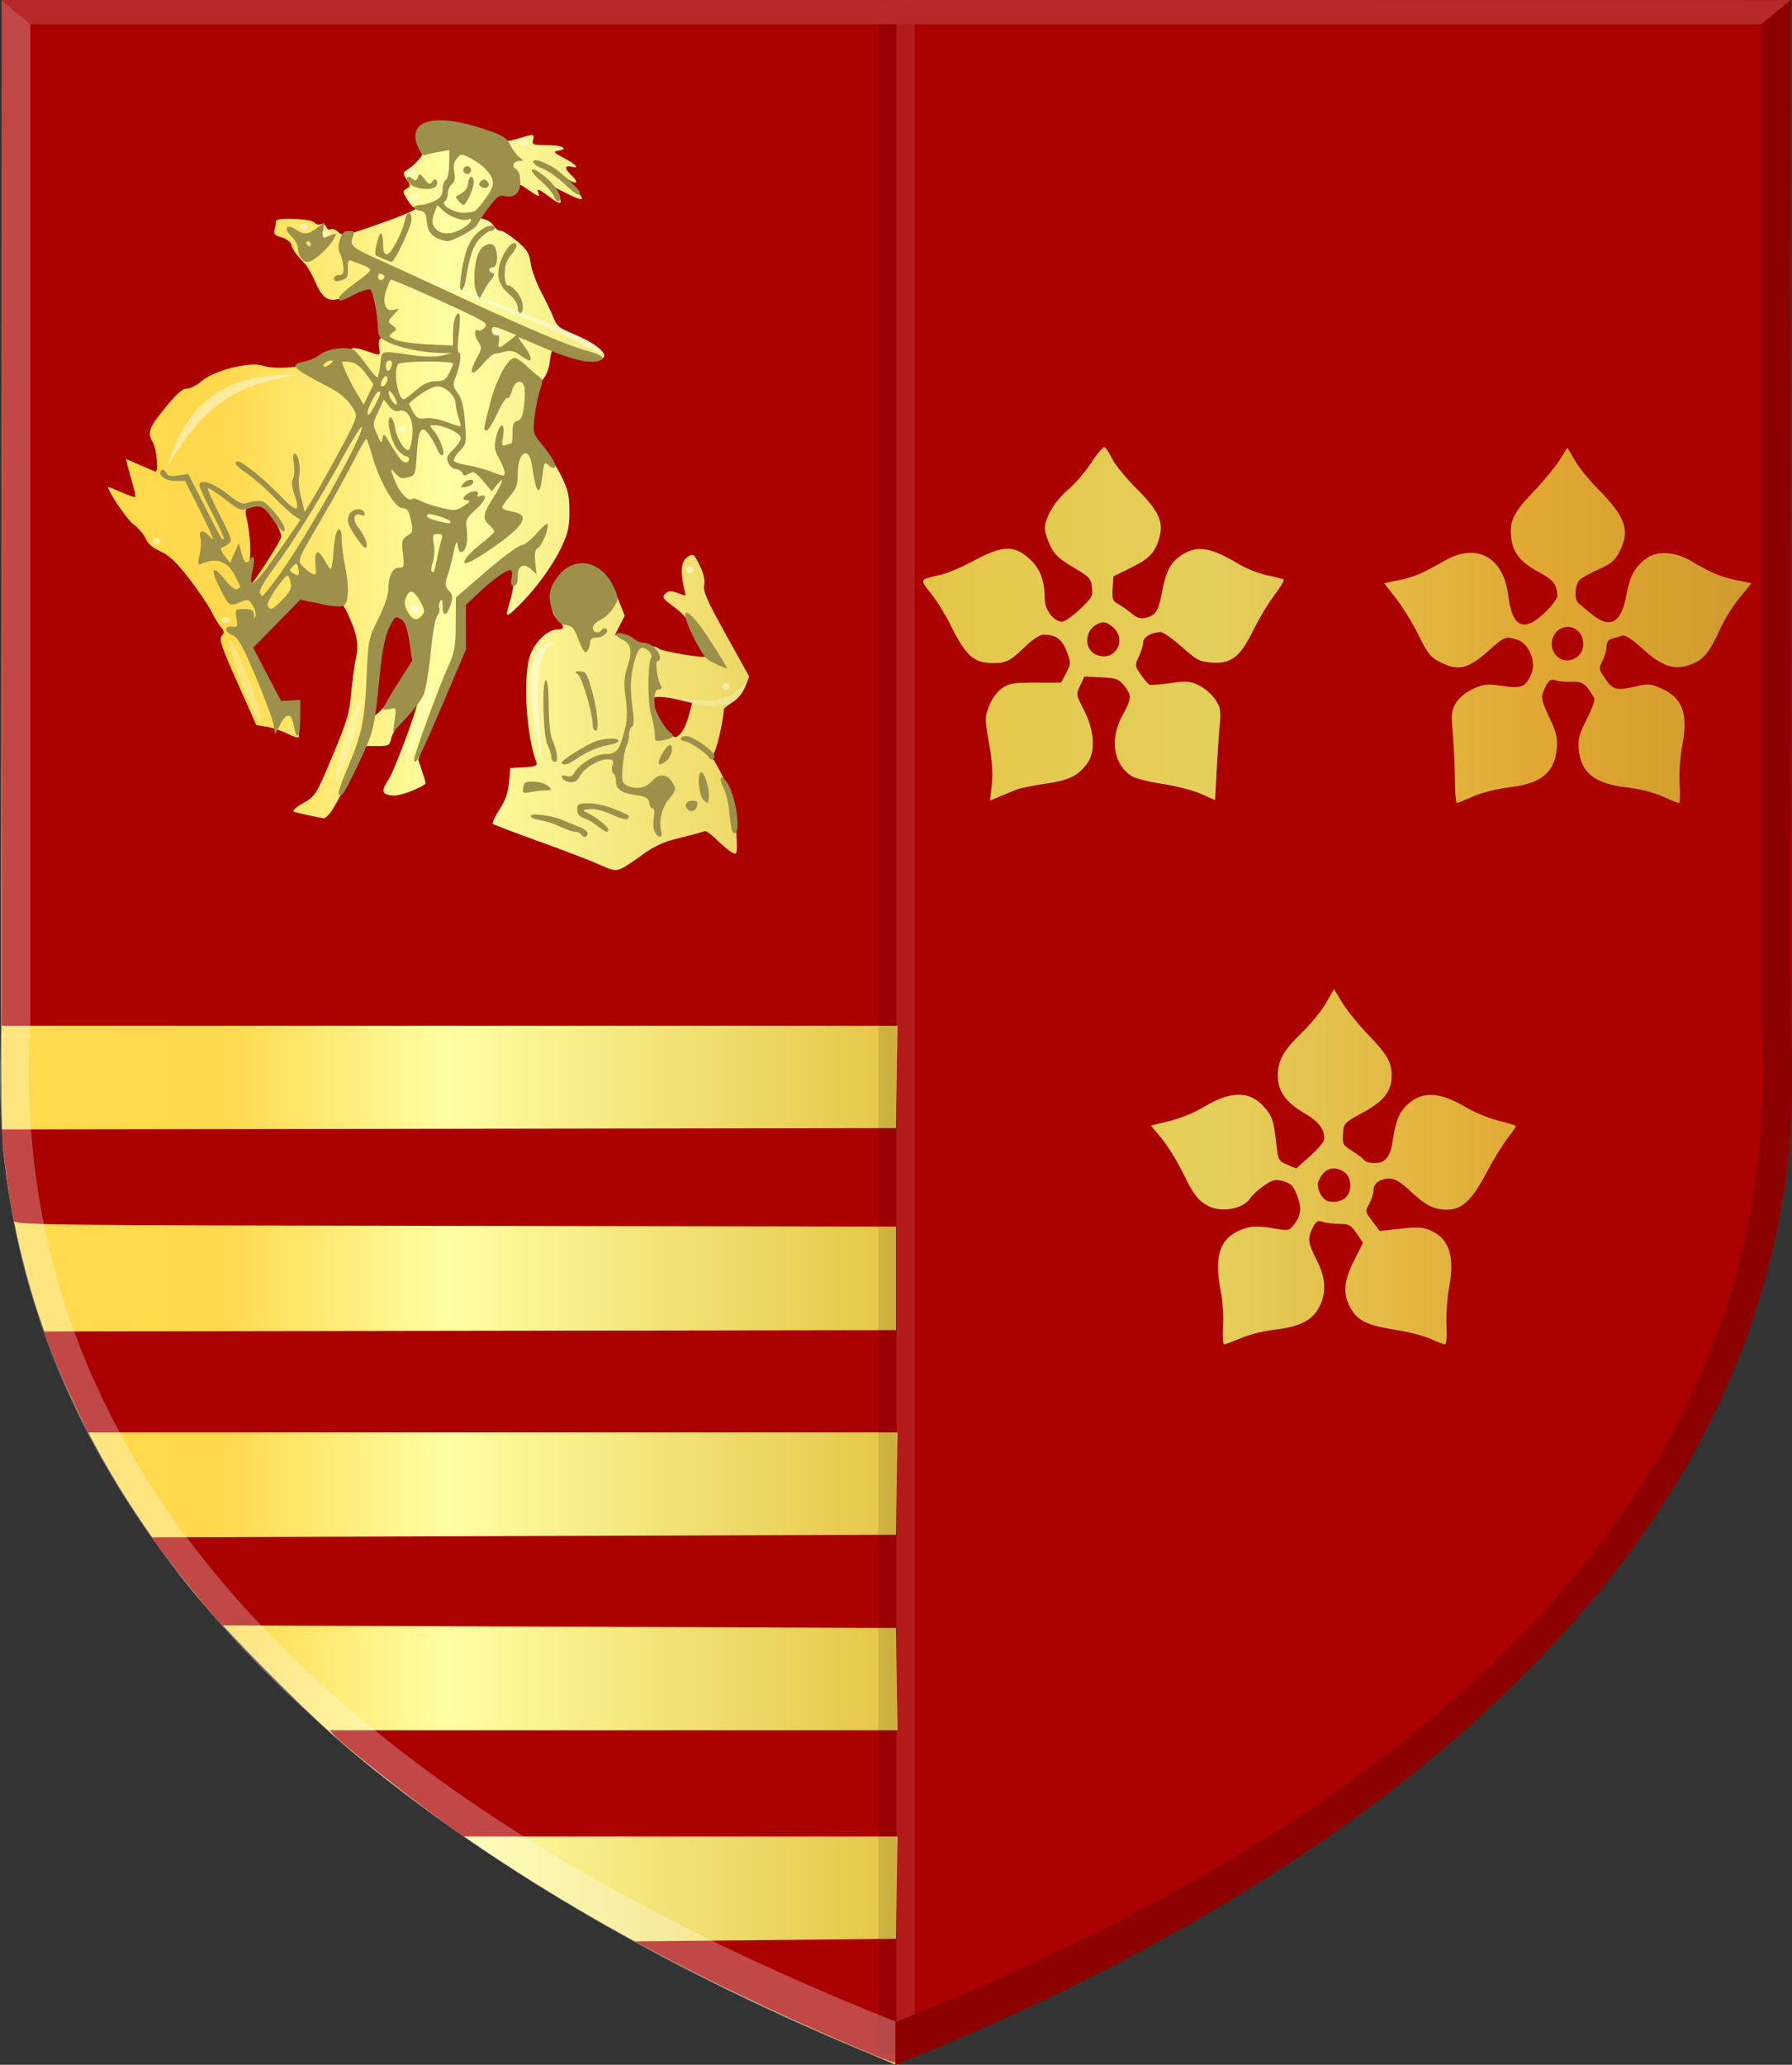 <?xml version="1.0" encoding="UTF-8" standalone="no"?>
<!-- Created with Inkscape (http://www.inkscape.org/) -->

<svg
   xmlns:dc="http://purl.org/dc/elements/1.1/"
   xmlns:cc="http://creativecommons.org/ns#"
   xmlns:rdf="http://www.w3.org/1999/02/22-rdf-syntax-ns#"
   xmlns:svg="http://www.w3.org/2000/svg"
   xmlns="http://www.w3.org/2000/svg"
   xmlns:xlink="http://www.w3.org/1999/xlink"
   xmlns:sodipodi="http://sodipodi.sourceforge.net/DTD/sodipodi-0.dtd"
   xmlns:inkscape="http://www.inkscape.org/namespaces/inkscape"
   width="692.323"
   height="797.191"
   id="svg6077"
   version="1.1"
   inkscape:version="0.48.4 r9939"
   sodipodi:docname="Nieuw document 18">
  <rect width="100%" height="100%" fill="#333333" stroke="none"/>
  <defs
     id="defs6079">
    <linearGradient
       inkscape:collect="always"
       xlink:href="#linearGradient9211"
       id="linearGradient5894"
       x1="8.551"
       y1="472.231"
       x2="699.393"
       y2="472.231"
       gradientUnits="userSpaceOnUse"
       gradientTransform="matrix(-1,0,0,1,707.944,0)" />
    <linearGradient
       id="linearGradient9211">
      <stop
         style="stop-color:#cc992d;stop-opacity:1;"
         offset="0"
         id="stop9213" />
      <stop
         style="stop-color:#e1a832;stop-opacity:1;"
         offset="0.143"
         id="stop9215" />
      <stop
         id="stop9217"
         offset="0.321"
         style="stop-color:#e5cf5c;stop-opacity:1;" />
      <stop
         style="stop-color:#e5c547;stop-opacity:1;"
         offset="0.5"
         id="stop9219" />
      <stop
         id="stop9221"
         offset="0.75"
         style="stop-color:#ffffa3;stop-opacity:1;" />
      <stop
         style="stop-color:#ffd94d;stop-opacity:1;"
         offset="0.875"
         id="stop9223" />
      <stop
         id="stop9225"
         offset="1"
         style="stop-color:#ffdb4e;stop-opacity:1;" />
    </linearGradient>
    <linearGradient
       y2="472.231"
       x2="699.393"
       y1="472.231"
       x1="8.551"
       gradientTransform="matrix(-1,0,0,1,690.801,-31.429)"
       gradientUnits="userSpaceOnUse"
       id="linearGradient6075"
       xlink:href="#linearGradient9211"
       inkscape:collect="always" />
  </defs>
  <sodipodi:namedview
     id="base"
     pagecolor="#ffffff"
     bordercolor="#666666"
     borderopacity="1.0"
     inkscape:pageopacity="0.0"
     inkscape:pageshadow="2"
     inkscape:zoom="0.7"
     inkscape:cx="490.8348"
     inkscape:cy="402.11152"
     inkscape:document-units="px"
     inkscape:current-layer="layer1"
     showgrid="false"
     fit-margin-top="0"
     fit-margin-left="0"
     fit-margin-right="0"
     fit-margin-bottom="0"
     inkscape:window-width="1600"
     inkscape:window-height="837"
     inkscape:window-x="-8"
     inkscape:window-y="-8"
     inkscape:window-maximized="1" />
  <g
     inkscape:label="Laag 1"
     inkscape:groupmode="layer"
     id="layer1"
     transform="translate(9.019,-42.338)">
    <path
       style="fill:url(#linearGradient6075);fill-opacity:1"
       d="m 323.829,833.913 c -79.167,-33.422 -144.667,-71.793 -197,-115.407 -16.727,-13.94 -49.947,-47.557 -62.422,-63.167 -41.001,-51.305 -64.397,-104.996 -71.683,-164.5 -1.495,-12.212 -1.45,-2.493 -1.145,-247.75 l 0.25,-200.75 345,0 345,0 0.25,200.75 c 0.305,245.257 0.35,235.538 -1.145,247.75 -7.287,59.512 -30.712,113.263 -71.692,164.5 -12.753,15.945 -44.917,48.493 -62.033,62.772 -46.609,38.886 -103.284,73.527 -169.148,103.389 -13.712,6.217 -41.254,17.976 -41.608,17.764 -0.069,-0.041 -5.75,-2.449 -12.624,-5.351 z"
       id="path4854"
       inkscape:connector-curvature="0" />
    <path
       style="fill:#aa0000"
       d="m 328.639,835.783 c -25.558,-10.638 -55.932,-24.781 -78,-36.318 l -14.5,-7.58 50.5,-0.5 50.5,-0.5 0.271,-19.75 0.271,-19.75 -83.833,0 -83.833,0 -9.938,-7.191 c -11.957,-8.652 -37.184,-28.711 -39.843,-31.681 l -1.905,-2.128 109.676,0 109.676,0 -0.271,-19.75 -0.271,-19.75 -130.185,-0.5 -130.185,-0.5 -6.415,-7.5 c -3.529,-4.125 -9.68,-11.775 -13.669,-17 l -7.254,-9.5 143.855,-0.5 143.854,-0.5 0.271,-19.75 0.271,-19.75 -156.365,0 -156.365,0 -5.227,-11.007 c -2.875,-6.054 -6.727,-14.827 -8.56,-19.497 l -3.333,-8.49 164.653,-0.253 164.653,-0.253 0,-20 0,-20 -170.184,-0.253 c -160.989,-0.239 -170.211,-0.347 -170.688,-2 -0.737,-2.552 -3.359,-20.661 -4.126,-28.494 l -0.661,-6.747 172.829,-0.253 172.829,-0.253 0.271,-19.75 0.271,-19.75 -173.021,0 -173.021,0 0,-198 0,-198 345.5,0 345.5,0 0.25,200.75 c 0.305,245.257 0.35,235.538 -1.145,247.75 -9.176,74.947 -44.047,141.233 -106.308,202.082 -55.213,53.961 -129.337,100.472 -223.297,140.113 -7.15,3.017 -13.45,5.655 -14,5.863 -0.55,0.208 -4.825,-1.214 -9.5,-3.16 z m 141.78,-276.8 c 3.146,-1.321 8.42,-2.707 11.72,-3.079 11.626,-1.312 16.419,-3.877 19.129,-10.237 2.18,-5.115 1.674,-10.404 -1.616,-16.891 -3.424,-6.752 -3.609,-8.336 -1.461,-12.492 1.277,-2.47 1.941,-2.864 3.75,-2.224 1.209,0.427 4.103,0.788 6.431,0.801 3.737,0.021 4.524,0.451 6.71,3.661 l 2.476,3.638 -3.457,6.862 c -4.061,8.062 -4.403,12.917 -1.299,18.44 2.727,4.853 6.562,6.676 17.601,8.371 4.804,0.738 10.761,2.278 13.236,3.424 2.475,1.146 4.959,2.093 5.519,2.105 0.633,0.014 0.883,-2.725 0.66,-7.228 -0.198,-3.987 0.266,-10.625 1.03,-14.75 2.125,-11.468 0.19,-18.191 -6.186,-21.488 -3.563,-1.843 -5.553,-1.987 -14.066,-1.021 l -6.542,0.742 -2.883,-3.779 c -2.813,-3.688 -2.842,-3.85 -1.208,-6.698 0.921,-1.605 1.675,-3.991 1.675,-5.302 0,-2.69 2.572,-4.454 6.494,-4.454 1.775,0 4.319,1.601 7.853,4.944 5.699,5.39 9.021,7.056 14.07,7.056 5.686,0 9.61,-3.649 15.083,-14.027 2.75,-5.215 6.538,-11.392 8.417,-13.727 1.879,-2.335 3.229,-4.422 3,-4.638 -0.229,-0.216 -3.342,-1.133 -6.917,-2.039 -3.575,-0.906 -9.133,-3.213 -12.351,-5.126 -10.225,-6.08 -17.038,-6.319 -22.8,-0.799 -2.989,2.864 -4.306,6.136 -5.375,13.355 -0.976,6.594 -2.83,9 -6.938,9 -1.88,0 -3.707,-0.468 -4.061,-1.04 -0.354,-0.572 -2.43,-2.169 -4.614,-3.547 -3.721,-2.349 -3.952,-2.772 -3.666,-6.71 0.299,-4.113 0.464,-4.288 7.713,-8.203 8.036,-4.339 11.092,-8.243 11.092,-14.169 0,-5.241 -1.69,-8.222 -8.911,-15.714 -3.772,-3.914 -8.325,-9.521 -10.117,-12.459 l -3.258,-5.342 -3.048,5.342 c -1.676,2.938 -5.828,8.042 -9.225,11.342 -7.334,7.123 -9.442,10.875 -9.442,16.802 0,5.925 3.072,10.236 10.304,14.46 5.556,3.245 7.769,6.156 7.641,10.053 -0.03,0.927 -2.478,3.84 -5.44,6.473 l -5.385,4.788 -3.477,-1.453 c -3.27,-1.366 -3.516,-1.801 -4.122,-7.288 -1.073,-9.709 -1.59,-11.346 -4.707,-14.896 -5.705,-6.497 -13.063,-6.451 -23.813,0.15 -3.025,1.857 -8.764,4.178 -12.754,5.157 l -7.254,1.78 4.133,4.987 c 2.273,2.743 5.884,8.561 8.023,12.929 4.313,8.805 6.065,11.099 10.05,13.161 5.114,2.644 13.447,1.115 16.115,-2.957 0.795,-1.213 3.199,-3.421 5.343,-4.906 3.435,-2.38 4.324,-2.583 7.489,-1.709 3.005,0.83 3.874,1.732 5.322,5.522 1.877,4.915 1.561,7.639 -1.315,11.327 -1.793,2.3 -2.066,2.342 -8.288,1.258 -4.273,-0.744 -7.555,-0.799 -9.771,-0.163 -10.191,2.923 -13.031,9.88 -10.086,24.708 0.675,3.4 1.048,9.363 0.828,13.25 -0.22,3.888 -0.034,7.068 0.413,7.068 0.447,0 3.387,-1.081 6.533,-2.402 z m 32.62,-53.364 c -1.93,-1.288 -3.414,-5.028 -2.744,-6.912 1.831,-5.148 5.957,-6.683 10.122,-3.766 2.802,1.962 3.021,7.411 0.394,9.788 -1.896,1.716 -5.856,2.169 -7.772,0.89 z m -271.084,-128.397 c 1.201,-0.639 4.635,-2.969 7.631,-5.177 3.221,-2.374 7.716,-4.582 11,-5.403 6.774,-1.693 11.213,-2.887 12.581,-3.384 0.565,-0.205 2.701,1.297 4.746,3.339 2.045,2.042 4.681,4.228 5.858,4.858 2.136,1.143 2.139,1.128 1.632,-9.213 -0.462,-9.411 -0.859,-11.089 -4.34,-18.358 -2.108,-4.4 -4.184,-8.148 -4.613,-8.328 -0.429,-0.181 -0.132,-1.583 0.661,-3.116 1.147,-2.217 3.484,-12.989 3.521,-16.224 0,-0.368 1.512,-1.598 3.35,-2.734 2.022,-1.25 3.954,-3.622 4.89,-6.006 l 1.548,-3.941 -8.99,-16.199 c -7.329,-13.205 -8.883,-16.734 -8.412,-19.093 0.382,-1.912 -0.16,-4.414 -1.599,-7.376 -2.409,-4.959 -2.595,-5.069 -5.257,-3.122 -1.959,1.432 -2.304,5.354 -1,11.377 l 0.701,3.237 -3.198,-1.115 c -2.583,-0.9 -3.484,-0.829 -4.686,0.373 -1.317,1.317 -0.919,1.906 3.478,5.134 3.952,2.901 5.703,5.197 8.574,11.244 1.985,4.179 3.608,7.687 3.608,7.796 0,0.877 -16.857,-1.93 -18.079,-3.01 -0.871,-0.77 -3.674,-1.396 -6.25,-1.396 -2.569,0 -4.671,-0.406 -4.671,-0.902 0,-0.496 -1.369,-1.379 -3.043,-1.963 l -3.043,-1.061 1.893,-3.69 1.893,-3.69 -2.581,-6.505 c -2.032,-5.122 -3.515,-7.183 -6.976,-9.694 -4.021,-2.918 -4.774,-3.119 -8.846,-2.358 -5.034,0.941 -7.546,3.429 -9.275,9.189 -1.378,4.593 -0.61,8.832 2.034,11.226 2.601,2.354 2.449,3.449 -0.48,3.449 -3.393,0 -8.027,4.215 -10.163,9.246 -3.197,7.527 -1.959,31.35 2.191,42.166 0.448,1.168 -0.548,1.541 -4.769,1.782 l -5.336,0.305 -0.5,5.549 c -0.358,3.978 -1.409,6.946 -3.713,10.487 -1.767,2.716 -2.892,5.208 -2.5,5.538 0.392,0.33 8.432,3.38 17.867,6.777 9.435,3.398 19.56,7.27 22.5,8.605 6.2,2.816 7.207,2.953 10.162,1.382 z m 16.752,-52.058 c -3.248,-2.233 -7.649,-11.031 -6.472,-12.936 0.727,-1.176 5.348,-1.053 11.199,0.298 l 4.948,1.142 -1.329,5.037 c -0.731,2.77 -2.162,5.87 -3.18,6.888 -1.801,1.801 -1.94,1.79 -5.168,-0.429 z m -129.402,29.963 c 1.192,-1.784 4.557,-8.081 7.478,-13.993 l 5.311,-10.75 4.692,0 c 4.469,0 4.726,-0.153 5.398,-3.21 0.66,-3.005 10.454,-17.196 10.454,-15.147 0,2.833 -9.165,27.65 -11.533,31.227 -3.073,4.643 -2.648,5.944 2.049,6.27 2.267,0.157 10.059,-2.769 12.231,-4.593 0.136,-0.114 -0.446,-2.242 -1.293,-4.728 l -1.54,-4.52 5.542,-15.267 c 3.048,-8.397 7.123,-17.87 9.056,-21.052 3.479,-5.727 3.508,-5.869 2.877,-14.132 l -0.637,-8.347 4.084,-4.933 c 3.527,-4.261 13.162,-11.476 15.414,-11.544 1.284,-0.039 0.823,8.419 -0.739,13.569 -2.164,7.133 -1.976,7.278 3.066,2.367 6.647,-6.475 13.275,-15.53 16.735,-22.863 2.5,-5.298 3.022,-7.663 3.022,-13.69 0,-6.17 -0.488,-8.277 -3.188,-13.76 -1.753,-3.561 -5.194,-8.707 -7.647,-11.434 l -4.459,-4.96 1.107,-8.875 c 0.891,-7.148 1.591,-9.396 3.594,-11.549 1.617,-1.738 2.668,-4.275 3.004,-7.25 0.284,-2.517 0.822,-4.576 1.196,-4.576 0.374,0 3.503,1.106 6.953,2.458 6.151,2.411 11.366,2.549 12.732,0.339 1.105,-1.788 -3.841,-5.646 -10.856,-8.469 -6.042,-2.431 -7.22,-3.319 -8.398,-6.328 -0.753,-1.925 -2.948,-6.494 -4.877,-10.154 -1.929,-3.659 -3.792,-8.732 -4.14,-11.273 -0.54,-3.943 -1.329,-5.202 -5.383,-8.596 -2.612,-2.187 -5.459,-3.977 -6.326,-3.977 -0.867,0 -2.03,-0.848 -2.585,-1.885 -0.555,-1.037 -2.201,-2.184 -3.658,-2.55 -2.239,-0.562 -2.421,-0.851 -1.18,-1.865 0.808,-0.66 2.483,-2.9 3.721,-4.977 2.09,-3.505 2.501,-3.73 5.715,-3.127 2.974,0.558 3.542,0.35 4.018,-1.473 0.675,-2.582 0.834,-2.593 4.168,-0.287 4.667,3.228 5.185,3.408 4.473,1.552 -0.751,-1.956 0.143,-1.56 5.431,2.41 3.545,2.661 4.218,1.608 1.561,-2.445 l -1.689,-2.577 5.155,2.612 c 7.424,3.762 8.245,3.242 3.18,-2.015 -3.191,-3.312 -3.676,-4.132 -1.708,-2.885 3.184,2.018 3.691,0.674 0.75,-1.988 -1.1,-0.995 -2,-2.243 -2,-2.772 0,-0.529 0.9,-0.726 2,-0.439 3.504,0.916 2.157,-0.71 -2.726,-3.291 -3.931,-2.078 -4.352,-2.552 -2.5,-2.818 4.658,-0.669 1.96,-2.18 -3.891,-2.18 -5.624,0 -6.075,-0.161 -5.594,-2 0.624,-2.387 0.39,-2.41 -5.773,-0.555 -4.556,1.371 -5.036,1.326 -9.409,-0.888 -17.6,-8.912 -35.453,-6.362 -28.607,4.086 1.553,2.37 1.542,2.661 -0.173,4.692 -1.79,2.119 -2.432,2.679 -5.184,4.511 -1.122,0.747 -1.068,1.341 0.31,3.445 1.558,2.377 1.556,2.604 -0.03,3.492 -1.584,0.886 -1.574,1.157 0.155,4.083 1.018,1.724 2.231,3.134 2.695,3.134 3.012,0 -2.078,2.408 -13.78,6.52 -12.933,4.544 -13.618,4.678 -15.45,3.019 -1.055,-0.955 -2.399,-1.438 -2.988,-1.074 -0.589,0.364 -1.35,-0.068 -1.692,-0.96 -0.367,-0.957 -1.253,-1.379 -2.163,-1.03 -0.848,0.325 -1.843,0.102 -2.213,-0.496 -0.995,-1.611 -14.984,-2.27 -15.002,-0.708 -0.01,0.675 -0.266,2.165 -0.573,3.311 -0.455,1.695 0.053,2.26 2.725,3.026 1.961,0.562 3.502,1.759 3.823,2.969 0.523,1.969 1.772,3.703 5.197,7.218 0.912,0.936 2.78,4.244 4.15,7.351 3.326,7.541 6.002,8.238 14.725,3.834 3.417,-1.725 6.556,-2.764 6.974,-2.31 1.267,1.377 4.25,19.741 3.26,20.071 -0.503,0.168 -0.717,1.644 -0.477,3.28 0.512,3.492 0.834,3.408 -5.191,1.355 -3.514,-1.197 -5.05,-1.328 -5.878,-0.5 -0.617,0.617 -2.636,1.121 -4.488,1.121 -2.036,0 -4.641,0.972 -6.591,2.459 -3.938,3.003 -17.093,4.537 -22.789,2.657 -4.985,-1.645 -18.949,1.882 -23.593,5.96 -1.831,1.608 -4.407,2.924 -5.723,2.924 -1.77,0 -3.973,1.949 -8.465,7.49 -6.372,7.859 -6.904,9.432 -4.573,13.51 1.31,2.292 2.125,11 1.028,11 -0.259,0 -2.962,-1.101 -6.006,-2.448 l -5.534,-2.448 0.653,2.698 c 0.359,1.484 1.246,4.702 1.969,7.151 0.724,2.449 1.145,4.625 0.936,4.834 -0.209,0.209 -2.5,-0.557 -5.09,-1.703 -2.591,-1.146 -4.904,-2.084 -5.141,-2.084 -1.407,0 6.932,12.469 9.71,14.518 1.844,1.36 3.905,3.788 4.581,5.394 0.818,1.946 2.707,3.575 5.661,4.882 3.326,1.471 6.061,4.052 10.951,10.334 3.585,4.605 7.53,10.398 8.767,12.873 1.237,2.475 2.933,5.279 3.77,6.231 1.246,1.418 1.29,2.01 0.243,3.271 -1.07,1.289 -0.087,4.212 6.046,17.962 l 7.325,16.422 4.066,0.677 c 2.236,0.372 5.797,1.554 7.912,2.627 2.116,1.073 4.076,1.721 4.355,1.442 0.28,-0.28 0.192,-3.234 -0.195,-6.566 l -0.703,-6.058 -3.652,0.577 -3.652,0.577 -5.25,-10.592 c -2.887,-5.826 -5.25,-11.085 -5.25,-11.687 0,-1.938 6.11,-8.883 13.137,-14.931 l 6.842,-5.889 4.642,1.99 c 3.123,1.339 5.715,1.788 7.922,1.374 3.142,-0.59 3.373,-0.412 5.48,4.229 3.315,7.299 4.005,11.273 2.839,16.338 -0.571,2.478 -1.398,8.571 -1.838,13.54 -0.701,7.905 -1.605,10.944 -7.243,24.337 -6.347,15.077 -6.515,15.347 -11.336,18.162 -3.212,1.876 -4.387,3.031 -3.419,3.361 1.573,0.537 9.806,2.325 11.475,2.493 0.55,0.055 1.975,-1.359 3.167,-3.143 z m 15.666,-38.33 c 0.31,-1.602 0.865,-8.538 1.234,-15.413 0.552,-10.285 1.089,-13.329 3.033,-17.179 1.299,-2.574 2.709,-4.893 3.132,-5.155 0.423,-0.262 2.066,0.558 3.65,1.821 2.375,1.894 3.095,3.548 4.104,9.427 l 1.223,7.13 -5.62,8.9 c -3.091,4.895 -6.902,9.909 -8.47,11.141 l -2.849,2.241 0.563,-2.913 z m -48.775,-50.233 c -0.318,-1.001 0.01,-3.514 0.726,-5.584 1.262,-3.646 0.95,-11.353 -0.775,-19.133 -0.574,-2.59 -0.292,-3.241 1.913,-4.421 2.36,-1.263 2.813,-1.172 5.18,1.037 2.695,2.515 6.399,8.928 6.399,11.077 0,1.484 -11.208,18.806 -12.183,18.829 -0.376,0.01 -0.943,-0.803 -1.26,-1.804 z m 473.99,83.256 c 3.324,-1.47 9.179,-2.949 13.727,-3.468 12.357,-1.409 17.601,-5.617 18.487,-14.836 0.399,-4.15 -0.057,-6.168 -2.64,-11.687 -3.581,-7.652 -3.682,-8.461 -1.57,-12.547 1.263,-2.442 1.961,-2.865 3.75,-2.272 1.209,0.401 4.088,0.66 6.397,0.575 4.17,-0.153 5.36,0.73 8.59,6.377 0.34,0.593 -0.968,4.193 -2.906,8 -2.953,5.801 -3.454,7.702 -3.093,11.745 0.808,9.055 6.142,13.242 18.693,14.674 4.895,0.558 10.415,1.953 13.724,3.468 3.044,1.394 5.863,2.534 6.264,2.534 0.401,0 0.527,-3.263 0.28,-7.25 -0.262,-4.225 0.171,-10.498 1.037,-15.036 2.33,-12.203 0.076,-18.339 -8.057,-21.937 -4.029,-1.782 -5.209,-1.895 -9.492,-0.906 -7.901,1.824 -9.188,1.53 -12.175,-2.78 -2.597,-3.747 -2.644,-4.035 -1.136,-6.95 0.865,-1.673 1.573,-4.159 1.573,-5.524 0,-1.716 0.695,-2.682 2.25,-3.129 1.238,-0.356 3.016,-0.86 3.952,-1.119 1.086,-0.302 3.865,1.516 7.678,5.021 7.542,6.934 12.431,8.527 18.756,6.111 4.914,-1.877 7.127,-4.57 11.217,-13.651 1.573,-3.492 4.948,-8.905 7.501,-12.029 l 4.641,-5.68 -5.748,-1.182 c -6.099,-1.254 -9.745,-2.791 -17.643,-7.439 -6.18,-3.637 -13.112,-4.023 -17.218,-0.959 -4.593,3.427 -6.297,6.584 -7.754,14.363 -2.005,10.705 -6.383,12.988 -13.501,7.04 -1.998,-1.669 -4.194,-3.487 -4.882,-4.039 -1.852,-1.488 -1.532,-7.364 0.5,-9.184 0.963,-0.862 4.309,-2.695 7.438,-4.072 4.542,-2 6.103,-3.319 7.75,-6.548 4.3,-8.429 2.523,-13.572 -8.528,-24.681 -3.25,-3.268 -7.169,-8.133 -8.708,-10.812 l -2.798,-4.87 -3.076,4.87 c -1.692,2.679 -6.369,8.325 -10.393,12.547 -7.75,8.132 -9.236,11.498 -8.118,18.388 0.837,5.16 3.91,8.744 10.515,12.264 5.701,3.038 7.118,4.887 7.154,9.334 0.01,0.915 -2.124,3.722 -4.736,6.238 -8.181,7.879 -12.643,5.866 -14.184,-6.402 -1.887,-15.028 -12.188,-20.686 -24.646,-13.538 -8.604,4.937 -11.78,6.287 -17.622,7.488 l -5.702,1.172 4.654,5.994 c 2.56,3.296 6.476,9.682 8.702,14.189 3.598,7.285 4.564,8.452 8.706,10.508 6.619,3.285 10.478,2.337 18.077,-4.444 6.47,-5.773 6.874,-5.923 11.562,-4.288 4.226,1.473 7.064,8.424 5.239,12.83 -2.199,5.308 -3.736,5.979 -11.179,4.881 -5.829,-0.86 -7.202,-0.732 -11.223,1.047 -2.757,1.22 -5.416,3.348 -6.677,5.345 -1.885,2.985 -2.021,4.171 -1.359,11.818 0.405,4.675 0.773,12.663 0.819,17.751 0.045,5.088 0.363,9.251 0.708,9.25 0.344,-5e-4 3.234,-1.154 6.422,-2.564 z m 31.983,-54.404 c -3.734,-4.126 -0.935,-11.033 4.47,-11.033 3.481,0 6,2.843 6,6.772 0,5.485 -6.842,8.27 -10.47,4.261 z m -208.53,51.8 c 1.375,-0.546 6.506,-1.596 11.403,-2.332 9.235,-1.389 12.312,-2.899 16.018,-7.864 3.251,-4.355 2.754,-12.595 -1.228,-20.356 -3.13,-6.1 -3.16,-6.284 -1.548,-9.664 l 1.643,-3.446 6.466,0.286 c 5.741,0.254 6.729,0.609 8.82,3.164 3.069,3.753 3.009,5.001 -0.556,11.469 -5.033,9.132 -3.619,18.849 3.416,23.458 1.391,0.911 6.758,2.286 11.926,3.055 5.168,0.769 11.879,2.496 14.912,3.838 l 5.516,2.439 0.574,-11.191 c 0.316,-6.155 0.853,-14.116 1.194,-17.691 0.549,-5.754 0.35,-6.902 -1.731,-10 -1.293,-1.925 -4.107,-4.36 -6.254,-5.412 -3.432,-1.681 -4.758,-1.79 -10.987,-0.906 -3.896,0.553 -7.534,0.844 -8.084,0.646 -0.55,-0.198 -2.086,-1.949 -3.412,-3.892 -2.341,-3.429 -2.363,-3.635 -0.75,-7.018 0.914,-1.917 1.662,-4.381 1.662,-5.476 0,-1.991 3.385,-3.946 6.815,-3.937 0.927,0 4.546,2.557 8.044,5.677 5.67,5.058 6.916,5.717 11.5,6.085 7.55,0.606 11.079,-2.105 16.141,-12.401 2.2,-4.474 5.909,-10.637 8.242,-13.696 2.333,-3.059 3.908,-5.761 3.5,-6.004 -0.408,-0.243 -3.279,-0.964 -6.38,-1.601 -3.101,-0.637 -8.051,-2.6 -11,-4.361 -10.689,-6.383 -15.781,-7.269 -21.558,-3.746 -4.547,2.773 -6.452,6.194 -7.997,14.365 -1.458,7.711 -2.395,9.201 -6.399,10.182 -1.905,0.466 -3.362,-0.01 -5.5,-1.786 -1.6,-1.331 -3.944,-2.965 -5.21,-3.632 -1.983,-1.044 -2.26,-1.861 -2,-5.899 l 0.302,-4.687 6.497,-3.196 c 7.332,-3.607 9.47,-5.792 11.15,-11.401 1.897,-6.333 0,-10.587 -8.532,-19.084 -4.04,-4.025 -8.3,-9.201 -9.466,-11.501 -1.166,-2.3 -2.527,-4.433 -3.024,-4.74 -0.497,-0.307 -2.809,2.368 -5.139,5.944 -2.33,3.576 -6.396,8.311 -9.037,10.521 -4.96,4.153 -8.949,10.82 -8.949,14.957 0,1.303 0.943,4.316 2.095,6.695 1.655,3.418 3.521,5.16 8.888,8.294 6.18,3.61 6.833,4.302 7.226,7.671 0.395,3.383 -0.01,4.12 -4.638,8.502 -2.789,2.639 -5.878,4.807 -6.866,4.817 -3.189,0.035 -6.702,-4.5 -6.728,-8.685 -0.046,-7.274 -1.695,-11.63 -5.885,-15.545 -5.803,-5.422 -10.609,-5.265 -21.563,0.706 -4.496,2.451 -10.392,4.938 -13.101,5.526 -7.953,1.727 -7.861,1.527 -3.332,7.25 2.292,2.897 5.623,8.255 7.402,11.906 5.763,11.829 9.075,14.843 16.319,14.854 5.276,0.01 6.904,-0.824 12.771,-6.526 2.789,-2.711 5.518,-4.467 6.94,-4.467 4.72,0 7.093,1.716 8.893,6.428 1.701,4.454 1.695,4.73 -0.181,8.339 l -1.94,3.733 -9.899,0 c -8.681,0 -10.289,0.279 -13.071,2.263 -1.861,1.327 -3.885,4.13 -4.897,6.78 -1.635,4.282 -1.634,5.036 0.023,14.468 1.203,6.848 1.528,11.845 1.043,16.027 l -0.705,6.076 3.855,-1.644 c 2.12,-0.904 4.98,-2.091 6.355,-2.637 z m 31.205,-51.953 c -5.283,-1.954 -5.087,-9.61 0.31,-12.068 2.139,-0.975 2.976,-0.837 5.265,0.864 6.322,4.699 1.74,13.911 -5.574,11.205 z"
       id="path4850"
       inkscape:connector-curvature="0" />
    <path
       style="fill:#9c904a;fill-opacity:1"
       d="m 215.489,364.508 c -0.34,-0.55 -1.33,-1 -2.2,-1 -0.87,0 -3.431,-0.872 -5.691,-1.937 -2.26,-1.065 -5.797,-2.211 -7.859,-2.545 -2.062,-0.334 -3.75,-1.065 -3.75,-1.624 0,-1.307 8.443,-0.221 12.5,1.607 1.65,0.744 4.463,1.89 6.25,2.547 1.788,0.657 3.25,1.815 3.25,2.574 0,1.599 -1.596,1.841 -2.5,0.379 z m 28.492,-1.014 c -0.598,-1.118 -0.787,-3.565 -0.424,-5.5 0.407,-2.169 0.26,-3.486 -0.388,-3.486 -0.573,0 -1.185,-1.008 -1.361,-2.241 -0.264,-1.848 -1.162,-2.361 -5.127,-2.925 -5.67,-0.807 -7.692,-2.226 -7.692,-5.397 0,-1.275 -0.452,-2.598 -1.004,-2.939 -0.552,-0.341 -0.728,-1.718 -0.392,-3.059 0.529,-2.108 0.266,-2.439 -1.939,-2.439 -3.438,0 -9.014,3.415 -10.69,6.546 -0.995,1.858 -2.036,2.468 -3.843,2.251 -1.363,-0.164 -2.679,-0.907 -2.924,-1.653 -0.319,-0.969 0.14,-1.169 1.612,-0.702 1.474,0.468 2.365,0.078 3.143,-1.376 1.65,-3.083 8.127,-7.065 11.518,-7.082 4.422,-0.022 5.578,-1.151 7.292,-7.115 1.669,-5.808 1.787,-8.588 0.699,-16.51 -0.512,-3.726 -0.241,-6.541 0.984,-10.23 1.949,-5.867 1.371,-8.795 -2.044,-10.351 -1.327,-0.605 -2.413,-1.526 -2.413,-2.047 0,-1.273 5.089,0.055 7.079,1.847 0.868,0.782 2.556,1.422 3.75,1.422 1.194,0 3.071,0.9 4.171,2 2.075,2.075 2.697,5 1.063,5 -1.055,0 -0.267,6.559 1.111,9.25 0.663,1.296 0.498,1.75 -0.639,1.75 -1.488,0 -2.007,2.162 -1.559,6.5 0.251,2.425 3.857,8.557 5.981,10.168 1.918,1.455 1.276,2.135 -2.78,2.946 -2.978,0.596 -3.178,0.456 -3.188,-2.24 -0.01,-1.581 -0.648,-4.975 -1.427,-7.542 -1.395,-4.596 -1.413,-19.647 -0.027,-21.89 0.853,-1.38 -1.371,-3.943 -3.421,-3.943 -1.133,0 -2.078,1.624 -3.054,5.25 -1.575,5.853 -1.72,10.551 -0.579,18.863 0.528,3.846 0.416,5.832 -0.355,6.309 -0.619,0.383 -1.126,1.824 -1.126,3.203 0,1.379 -0.453,3.352 -1.006,4.386 -0.553,1.034 -1.206,4.6 -1.45,7.926 -0.38,5.171 -0.171,6.193 1.44,7.055 3.395,1.817 7.516,1.169 9.884,-1.555 2.765,-3.181 6.027,-2.899 8.037,0.695 1.375,2.457 1.296,2.84 -1.177,5.779 -2.913,3.462 -4.294,8.698 -3.319,12.582 0.755,3.007 -0.891,3.343 -2.417,0.493 z m 29.601,-1.195 c -0.256,-1.26 -0.695,-4.629 -0.976,-7.487 -0.281,-2.858 -1.243,-6.612 -2.138,-8.343 -1.983,-3.835 -0.903,-5.416 1.38,-2.019 3.269,4.865 5.424,18.147 3.17,19.54 -0.534,0.33 -1.18,-0.431 -1.436,-1.691 z m -51.593,-0.953 c -1.375,-1.152 -3.737,-2.531 -5.25,-3.064 -1.968,-0.694 -2.75,-1.653 -2.75,-3.372 0,-2.185 0.412,-2.402 4.565,-2.402 2.51,0 6.898,0.979 9.75,2.176 6.274,2.633 6.028,2.46 5.266,3.693 -0.38,0.615 -2.728,0.037 -6.082,-1.498 -3.387,-1.551 -6.703,-2.362 -8.731,-2.137 -2.814,0.313 -2.991,0.482 -1.269,1.213 3.04,1.29 8.5,5.533 8.5,6.604 0,1.464 -1.263,1.081 -4,-1.213 z m 34.667,-6.505 c -1.489,-1.489 -0.526,-3.333 1.74,-3.333 1.914,0 2.299,0.409 1.883,2 -0.515,1.971 -2.321,2.635 -3.623,1.333 z m 6.083,-3.718 c -1.88,-1.889 -2.53,-10.616 -0.79,-10.616 1.294,0 3.319,6.999 2.887,9.981 -0.331,2.283 -0.427,2.312 -2.096,0.635 z m -140.98,-2.179 c -0.31,-0.31 1.206,-4.697 3.367,-9.75 5.593,-13.074 6.691,-18.251 7.463,-35.187 0.675,-14.815 0.731,-15.095 4.541,-22.728 2.244,-4.493 3.858,-9.175 3.858,-11.185 0,-5.243 1.602,-8.587 4.113,-8.587 2.027,0 2.123,-0.337 1.529,-5.388 -0.578,-4.918 -0.426,-5.524 1.737,-6.941 2.214,-1.451 2.302,-1.853 1.327,-6.112 -0.858,-3.749 -1.442,-4.559 -3.289,-4.559 -2.839,0 -8.739,-10.132 -11.479,-19.714 -1.031,-3.605 -2.086,-6.767 -2.344,-7.025 -0.258,-0.258 -2.481,3.535 -4.939,8.43 -2.458,4.895 -8.37,15.556 -13.137,23.692 -8.466,14.447 -8.626,14.839 -6.854,16.797 0.998,1.102 2.655,2.455 3.683,3.005 1.72,0.92 1.84,0.633 1.504,-3.593 -0.442,-5.562 1.064,-6.024 3.698,-1.133 1.025,1.903 2.08,3.244 2.345,2.979 0.265,-0.265 0.734,-3.699 1.044,-7.631 0.346,-4.4 1.043,-7.309 1.813,-7.563 0.87,-0.287 1.255,0.906 1.267,3.921 0.01,2.383 0.649,7.315 1.422,10.958 0.772,3.644 1.155,8.481 0.851,10.75 -0.641,4.783 -1.502,4.982 -12.025,2.777 l -6.235,-1.307 -9.105,9.284 -9.104,9.284 5.389,10.293 5.389,10.293 3.7,-0.22 3.7,-0.22 0,6.97 c 0,7.621 -1.428,9.317 -2.5,2.97 -0.853,-5.048 -2.851,-5.172 -5.334,-0.333 l -1.881,3.667 -0.691,-3.917 c -0.38,-2.154 -3.482,-10.494 -6.892,-18.533 -5.175,-12.199 -6.664,-14.821 -8.999,-15.855 -3.17,-1.403 -3.109,-3.686 0.087,-3.225 1.886,0.272 2.044,-0.062 1.526,-3.25 -0.572,-3.525 -0.547,-3.554 3.054,-3.554 3.064,0 3.649,0.351 3.747,2.25 0.091,1.768 0.216,1.865 0.583,0.451 0.257,-0.99 -0.257,-2.903 -1.141,-4.253 -1.536,-2.345 -1.76,-2.39 -5.023,-1.027 -3.959,1.654 -4.034,1.596 -7.952,-6.209 -3.48,-6.931 -2.324,-8.493 2.091,-2.825 2.225,2.856 4.025,4.282 4.953,3.926 0.802,-0.308 1.315,-0.842 1.14,-1.186 -0.175,-0.345 -1.166,-2.289 -2.201,-4.321 -2.731,-5.359 -6.861,-6.77 -12.725,-4.347 -1.469,0.607 -1.554,0.214 -0.738,-3.416 0.507,-2.256 0.643,-5.214 0.301,-6.572 -0.848,-3.379 1.371,-3.237 4.357,0.28 1.316,1.55 -0.413,-2.705 -3.962,-9.75 l -6.298,-12.5 -3.879,0 c -3.871,0 -6.978,-2.477 -5.261,-4.194 0.434,-0.434 1.229,0 1.766,0.956 0.77,1.376 1.783,1.616 4.791,1.135 l 3.815,-0.61 6.268,12.356 c 6.83,13.465 6.791,13.398 7.458,12.731 0.252,-0.252 -1.758,-4.715 -4.468,-9.917 -2.71,-5.202 -4.942,-10.02 -4.959,-10.708 -0.067,-2.671 5.181,-1.112 10.616,3.153 5.058,3.97 5.894,4.304 8.499,3.396 1.589,-0.554 3.908,-0.751 5.154,-0.439 2.14,0.537 8.7,8.581 8.7,10.669 0,2.051 -1.615,0.795 -4.5,-3.499 -3.602,-5.362 -4.771,-5.926 -9.228,-4.455 -3.263,1.077 -3.702,0.912 -9.442,-3.545 -3.311,-2.571 -6.242,-4.452 -6.515,-4.179 -0.273,0.273 1.79,4.918 4.584,10.322 4.563,8.826 4.913,9.95 3.448,11.041 -0.897,0.668 -2.114,1.375 -2.703,1.571 -0.622,0.207 -0.162,1.514 1.096,3.113 l 2.168,2.756 1.683,-3.827 1.683,-3.827 0.962,3.75 c 0.955,3.723 2.078,4.669 3.264,2.75 1.512,-2.446 2.135,-0.618 1.193,3.498 -2.076,9.073 0.426,7.067 11.847,-9.498 l 6.55,-9.5 -2.295,-1.459 c -1.262,-0.803 -4.995,-4.218 -8.295,-7.589 -3.3,-3.372 -7.912,-7.387 -10.25,-8.924 -3.952,-2.598 -5.401,-4.528 -3.4,-4.528 1.78,0 9.904,6.515 16.055,12.876 6.827,7.059 8.264,7.003 5.801,-0.226 -1.001,-2.937 -1.164,-4.868 -0.51,-6.037 0.529,-0.945 0.662,-3.495 0.295,-5.666 -0.41,-2.428 -0.279,-3.947 0.342,-3.947 1.398,0 2.454,5.418 1.714,8.79 -0.337,1.534 0.012,5.229 0.775,8.211 l 1.387,5.421 2.55,-4.04 c 1.403,-2.222 6.03,-10.442 10.284,-18.268 6.83,-12.565 7.595,-14.485 6.537,-16.422 -2.443,-4.476 -5.171,-6.913 -11.206,-10.013 -12.953,-6.652 -14.292,-8.136 -8.351,-9.251 1.922,-0.361 4.664,-1.575 6.093,-2.7 3.131,-2.463 11.188,-3.369 13.424,-1.51 0.847,0.704 3.06,3.417 4.918,6.029 1.858,2.612 3.622,4.505 3.919,4.208 0.297,-0.297 0.784,-2.659 1.082,-5.248 0.61,-5.303 -0.384,-5.037 12.16,-3.262 4.832,0.684 9.038,0.745 11.5,0.167 l 3.881,-0.911 -4.566,-0.101 c -6.85,-0.151 -15.898,-2.042 -20.152,-4.212 -3.237,-1.651 -3.782,-2.411 -3.782,-5.272 0,-4.474 -1.816,-13.832 -2.893,-14.909 -0.485,-0.485 -3.096,0.267 -5.952,1.715 -5.832,2.955 -6.164,3.027 -6.128,1.329 0.015,-0.688 2.715,-3.161 6,-5.498 3.285,-2.336 5.973,-4.655 5.973,-5.152 0,-0.498 -1.238,-1.353 -2.75,-1.9 -1.512,-0.548 -3.479,-1.292 -4.369,-1.655 -1.33,-0.542 -1.598,0.003 -1.5,3.056 0.104,3.247 -0.227,3.81 -2.631,4.47 -2.059,0.566 -2.75,0.4 -2.75,-0.658 0,-0.777 0.878,-1.414 1.952,-1.414 1.603,0 1.899,-0.592 1.655,-3.312 -0.163,-1.821 -0.756,-4.132 -1.317,-5.135 -0.695,-1.241 -0.691,-2.896 0.013,-5.188 0.804,-2.618 1.574,-3.365 3.472,-3.365 1.93,0 2.289,0.365 1.721,1.75 -1.553,3.786 -0.825,4.509 9.004,8.936 5.5,2.477 19.45,8.897 31,14.265 27.421,12.745 43.714,19.644 50.45,21.361 5.879,1.499 7.444,3.089 3.94,4.005 -3.547,0.927 -10.857,-0.913 -20.868,-5.255 -5.152,-2.235 -9.538,-4.063 -9.746,-4.063 -0.208,0 0.769,1.505 2.172,3.344 2.412,3.162 3.274,5.656 1.955,5.656 -0.328,0 -1.921,-0.944 -3.542,-2.098 -2.191,-1.56 -3.64,-1.904 -5.654,-1.341 -1.49,0.416 -3.314,0.798 -4.056,0.848 -0.741,0.05 -2.852,1.881 -4.69,4.068 -4.193,4.988 -5.652,3.862 -2.492,-1.922 2.295,-4.201 2.32,-4.463 0.665,-6.988 -1.624,-2.479 -1.427,-5.174 0.3,-4.107 0.439,0.271 1.5,-0.284 2.359,-1.234 1.456,-1.611 0.309,-2.297 -17.087,-10.226 -10.256,-4.675 -18.886,-8.369 -19.178,-8.209 -0.291,0.16 -1.11,1.96 -1.82,4 -1.723,4.953 -0.245,8.662 3.048,7.65 2.235,-0.687 2.234,-0.681 -0.189,1.942 -2.378,2.574 -2.389,2.663 -0.5,4.062 1.868,1.384 1.871,1.476 0.094,2.793 -1.733,1.285 -1.676,1.439 1,2.727 1.56,0.751 7.224,1.568 12.587,1.816 l 9.75,0.452 0.015,-4.866 c 0.015,-4.727 1.272,-8.412 2.463,-7.221 0.323,0.323 0.204,3.797 -0.265,7.721 -0.518,4.335 -0.488,7.134 0.077,7.134 1.149,0 0.399,5.445 -1.32,9.581 -1.14,2.742 -1.046,3.402 0.849,6 1.572,2.155 2.306,5.091 2.803,11.211 0.657,8.101 0.609,8.358 -2.084,11.169 -1.516,1.582 -2.488,3.312 -2.16,3.843 0.328,0.531 2.713,1.283 5.3,1.671 2.587,0.388 6.867,1.558 9.512,2.601 4.284,1.688 4.809,1.721 4.809,0.296 0,-0.88 -0.969,-3.324 -2.154,-5.431 -1.808,-3.216 -2.008,-4.51 -1.25,-8.056 1.256,-5.871 3.699,-6.584 2.776,-0.811 -0.604,3.777 -0.484,4.183 1.055,3.592 0.955,-0.366 1.924,-0.666 2.154,-0.666 0.23,0 0.418,-1.842 0.418,-4.094 0,-3.178 0.424,-4.205 1.896,-4.59 1.447,-0.379 2.056,-1.773 2.571,-5.896 0.371,-2.97 0.379,-6.33 0.019,-7.468 -0.966,-3.045 -3.724,-1.971 -4.71,1.834 -0.468,1.806 -1.271,3.025 -1.784,2.707 -0.513,-0.317 -2.268,2.367 -3.9,5.964 -1.631,3.598 -3.444,6.541 -4.029,6.541 -1.401,0 -1.395,-0.048 1.33,-10.664 2.336,-9.097 6.766,-17.271 9.384,-17.315 0.702,-0.012 2.727,1.331 4.5,2.985 1.773,1.653 4.003,3.566 4.956,4.25 1.561,1.121 1.597,1.64 0.36,5.244 -0.755,2.2 -1.693,6.823 -2.084,10.274 -0.693,6.117 -0.625,6.38 2.735,10.5 4.16,5.103 5.905,8.244 5.052,9.097 -0.348,0.348 -1.403,-0.063 -2.344,-0.914 -1.589,-1.438 -1.759,-1.155 -2.403,3.998 -1.089,8.719 -2.325,7.447 -4.083,-4.204 -1.133,-7.504 -5.466,-4.797 -5.466,3.415 0,4.424 -0.479,5.811 -3,8.682 -1.65,1.879 -3,3.862 -3,4.407 0,0.545 1.8,1.278 4,1.63 7.082,1.132 4.664,5.434 -7.942,14.129 -9.015,6.218 -12.552,7.459 -9.714,3.407 0.751,-1.072 3.455,-3.577 6.011,-5.568 2.555,-1.991 4.646,-3.94 4.646,-4.331 0,-0.391 -0.9,-1.526 -2,-2.521 -2.743,-2.482 -2.502,-4.131 1.526,-10.454 3.738,-5.867 4.688,-9.145 1.463,-5.046 l -1.967,2.5 -3.437,-4 c -3.023,-3.518 -3.676,-3.855 -5.421,-2.797 -1.607,0.974 -2.091,0.926 -2.542,-0.25 -0.307,-0.799 -1.399,-1.453 -2.429,-1.453 -1.029,0 -2.36,-1.073 -2.957,-2.384 -0.941,-2.064 -0.694,-2.76 1.839,-5.187 1.609,-1.542 2.926,-3.57 2.926,-4.507 0,-1.822 -6.409,-4.921 -10.175,-4.921 -1.986,0 -2.022,0.124 -0.518,1.787 2.469,2.728 4.845,9.001 3.682,9.72 -0.546,0.338 -1.453,-0.597 -2.016,-2.077 -0.563,-1.48 -1.967,-4.017 -3.121,-5.637 -3.005,-4.22 -4.253,-2.305 -4.852,7.436 -0.489,7.959 -0.563,8.153 -3.381,8.903 -2.316,0.616 -3.241,0.335 -4.717,-1.432 -2.368,-2.836 -2.36,-1.932 0.032,3.648 1.791,4.178 5.076,7.309 6.341,6.044 0.296,-0.296 1.818,0.109 3.381,0.901 1.564,0.792 5.205,1.995 8.091,2.673 4.808,1.13 5.521,1.059 8.5,-0.849 2.225,-1.425 2.699,-2.088 1.502,-2.099 -2.339,-0.023 -2.213,-1.247 0.291,-2.81 2.121,-1.324 4.416,-0.754 3.424,0.851 -0.313,0.506 0.085,0.669 0.882,0.363 3.212,-1.233 2.394,1.581 -1.476,5.078 -3.934,3.554 -4.086,3.911 -3.5,8.19 0.596,4.35 -0.519,8.312 -2.34,8.312 -0.494,0 -1.057,-1.238 -1.251,-2.75 -0.267,-2.083 -0.666,-1.295 -1.643,3.25 -0.709,3.3 -1.79,7.446 -2.401,9.214 -0.935,2.702 -0.827,3.528 0.674,5.187 1.538,1.7 1.623,2.467 0.61,5.536 -1.468,4.449 -3.016,4.608 -3.036,0.313 -0.011,-2.295 -0.278,-2.836 -0.907,-1.841 -0.491,0.775 -0.658,2.018 -0.373,2.763 0.286,0.744 -0.07,2.063 -0.79,2.931 -0.747,0.9 -1.847,7.088 -2.561,14.396 -0.688,7.05 -1.929,14.322 -2.757,16.159 -0.828,1.837 -3.814,5.816 -6.636,8.841 l -5.13,5.5 0.651,-4.786 c 0.647,-4.752 0.633,-4.781 -1.915,-4.142 -1.412,0.354 -2.567,0.278 -2.567,-0.169 0,-0.447 2.526,-4.797 5.612,-9.666 l 5.612,-8.853 -1.064,-7.17 c -0.701,-4.725 -1.657,-7.604 -2.803,-8.442 -2.526,-1.847 -2.744,-1.712 -5.123,3.184 -1.608,3.31 -2.574,8.517 -3.756,20.25 -1.906,18.923 -2.149,19.857 -8.734,33.544 -4.968,10.325 -5.727,11.434 -6.974,10.187 z m 32.312,-69.036 c 1.117,-1.346 1.018,-2.166 -0.627,-5.183 -2.447,-4.486 -4.111,-5.068 -5.538,-1.935 -0.876,1.923 -0.768,3.104 0.511,5.579 1.794,3.468 3.637,3.97 5.654,1.539 z m -53.859,-6.151 c 2.909,-3.006 3.522,-4.296 3.086,-6.5 -0.299,-1.512 -0.828,-2.731 -1.176,-2.707 -1.497,0.101 -8.278,10.137 -7.761,11.486 0.853,2.223 1.881,1.823 5.851,-2.279 z m -1.687,-9 c 10.669,-14.572 33.144,-54.709 32.207,-57.518 -0.2,-0.6 -3.602,4.831 -7.559,12.068 -8.792,16.078 -19.498,33.236 -26.846,43.023 -3.094,4.121 -5.258,7.947 -4.95,8.75 0.301,0.785 0.756,1.427 1.01,1.427 0.255,0 3.016,-3.487 6.137,-7.75 z m 7.693,-2.832 c -0.455,-2.379 -0.621,-2.455 -2.111,-0.964 -1.426,1.427 -1.44,1.73 -0.118,2.567 2.34,1.48 2.761,1.178 2.229,-1.603 z m 53.604,-3.918 c 0.555,-2.75 1.323,-6.013 1.705,-7.25 0.571,-1.846 0.313,-2.25 -1.433,-2.25 -1.918,0 -2.066,0.39 -1.498,3.941 0.347,2.168 0.164,5.279 -0.406,6.915 -0.57,1.636 -0.773,3.237 -0.452,3.559 0.856,0.856 0.977,0.57 2.085,-4.915 z m 5.167,-14.257 c 0,-0.96 -8.061,-3.516 -8.79,-2.787 -0.872,0.872 0.449,1.718 3.989,2.557 4.547,1.077 4.801,1.089 4.801,0.23 z m -16,-24.302 c 0,-0.518 -0.562,-0.966 -1.25,-0.996 -0.688,-0.03 -2.221,-1.289 -3.408,-2.797 -2.428,-3.085 -4.268,-12.147 -2.467,-12.147 0.606,0 1.392,1.816 1.747,4.035 0.664,4.152 3.929,9.361 5.326,8.498 0.433,-0.268 1.03,-2.634 1.327,-5.26 0.688,-6.085 -1.614,-10.656 -4.945,-9.819 -1.545,0.388 -2.747,-0.168 -4.11,-1.901 l -1.926,-2.449 -2.2,4.698 c -2.147,4.585 -2.158,4.795 -0.445,8.698 1.576,3.59 1.795,3.755 2.142,1.61 0.352,-2.178 0.613,-2.001 2.946,2 1.408,2.414 3.229,5.167 4.046,6.116 1.465,1.703 3.218,1.547 3.218,-0.285 z m 19.116,-16.039 c -0.614,-1.76 -1.116,-4.117 -1.116,-5.237 0,-2.966 -3.905,-6.665 -7.037,-6.665 -2.105,0 -7.536,3.275 -10.811,6.517 -0.191,0.189 0.445,1.685 1.413,3.324 1.492,2.526 2.23,2.905 4.847,2.486 1.78,-0.285 5.204,0.316 8.087,1.42 2.75,1.052 5.165,1.788 5.366,1.634 0.201,-0.154 -0.136,-1.72 -0.75,-3.48 z m -32.136,-4.862 c 2.24,-4.391 2.395,-5.04 1.206,-5.04 -0.86,0 -4.185,6.384 -4.185,8.034 0,1.9 0.991,0.904 2.98,-2.994 z m -3.586,-11.851 c -1.997,-2.782 -3.824,-4.174 -5.894,-4.491 -1.65,-0.253 -3.118,-0.358 -3.263,-0.232 -0.481,0.416 2.7,7.349 5.501,11.99 l 2.762,4.575 1.894,-3.905 1.894,-3.905 -2.894,-4.031 z m 10.925,8.774 c -0.987,-1.671 -1.941,-2.595 -2.121,-2.055 -0.457,1.371 1.658,5.093 2.894,5.093 0.562,0 0.214,-1.367 -0.773,-3.037 z m 8.41,-2.463 c 3.015,-2.581 5.025,-3.5 7.654,-3.5 2.937,0 3.834,-0.52 5.091,-2.95 0.839,-1.623 1.526,-3.312 1.526,-3.754 0,-1.255 -20.38,-1.137 -21.235,0.122 -1.909,2.813 -0.089,13.582 2.295,13.582 0.319,0 2.42,-1.575 4.668,-3.5 z m -11.312,-3.143 c 0.837,-2.182 -0.274,-3.196 -1.456,-1.328 -1.183,1.87 -1.208,2.971 -0.068,2.971 0.491,0 1.177,-0.739 1.524,-1.643 z m 1.873,-6.357 c 0.34,-1.3 0.031,-2 -0.883,-2 -0.773,0 -1.406,0.9 -1.406,2 0,1.1 0.398,2 0.883,2 0.486,0 1.119,-0.9 1.406,-2 z m -22.792,-1.836 c -0.715,-0.715 -3.498,0.727 -3.498,1.813 0,0.658 0.717,0.592 1.954,-0.181 1.075,-0.671 1.769,-1.406 1.543,-1.632 z m 67.983,-7.559 2.981,-2.385 -3.853,-1.61 c -4.768,-1.992 -5.609,-2.009 -5.609,-0.11 0,0.825 0.727,1.5 1.617,1.5 1.185,0 1.489,0.667 1.139,2.5 -0.593,3.101 -0.038,3.116 3.726,0.105 z m -48.046,-24.5 c 0.304,-0.492 -0.119,-1.153 -0.941,-1.469 -0.908,-0.348 -1.494,0.003 -1.494,0.895 0,1.617 1.563,1.985 2.435,0.573 z m 53.727,196.788 c 0.293,-2.075 0.847,-2.377 4.174,-2.271 2.11,0.067 4.569,0.854 5.464,1.75 1.504,1.504 1.431,1.628 -0.961,1.628 -1.424,0 -4.035,0.289 -5.803,0.643 -2.958,0.592 -3.186,0.453 -2.875,-1.75 z m 14.84,-9.643 c 0,-0.796 6.361,-4.947 11.698,-7.637 3.439,-1.733 10.3,-2.2 10.3,-0.701 0,0.502 -1.774,1.212 -3.942,1.578 -4.062,0.686 -8.71,2.747 -13.031,5.776 -2.568,1.801 -5.029,2.283 -5.026,0.984 z m 37.705,-1 c 1.167,-3.171 3.498,-6.242 4.341,-5.72 1.288,0.796 0.168,4.829 -1.727,6.22 -2.38,1.747 -3.371,1.557 -2.614,-0.5 z m -94.707,-0.332 c 0,-1.727 9.534,-27.752 12.917,-35.261 2.769,-6.146 3.09,-7.879 3.15,-17 l 0.066,-10.157 11.585,-10 c 6.372,-5.5 12.517,-10.056 13.657,-10.124 1.14,-0.068 3.753,-2.075 5.806,-4.459 2.053,-2.384 3.963,-4.106 4.244,-3.825 0.931,0.931 -1.805,8.129 -3.489,9.181 -1.286,0.803 -1.544,2.059 -1.154,5.631 l 0.501,4.597 -2.104,-1.871 c -2.983,-2.653 -5.179,-1.449 -5.179,2.84 0,2.446 -0.454,3.531 -1.475,3.531 -1.106,0 -1.325,-0.751 -0.875,-3 0.417,-2.084 0.209,-3 -0.681,-3 -1.628,0 -7.249,4.136 -12.719,9.358 l -4.25,4.058 0.023,8.542 0.023,8.542 -9.247,21.75 c -8.224,19.342 -10.799,24.27 -10.799,20.668 z m 53,-0.804 c 0,-1.037 -0.672,-3.175 -1.494,-4.75 -1.762,-3.378 -2.221,-25.924 -0.506,-24.864 0.552,0.341 1,4.822 1,9.994 0,5.157 0.503,10.643 1.118,12.191 2.275,5.729 2.767,9.315 1.277,9.315 -0.767,0 -1.395,-0.849 -1.395,-1.886 z m 60.833,0.136 c -0.657,-1.479 -7.731,-6.25 -9.267,-6.25 -0.862,0 -1.567,-0.45 -1.567,-1 0,-0.55 0.939,-1 2.087,-1 2.583,0 10.914,5.854 10.914,7.67 0,1.413 -1.605,1.843 -2.167,0.581 z m -44.849,-12.5 c -0.031,-4.48 -4.06,-18.28 -5.693,-19.5 -1.494,-1.116 -1.411,-1.25 0.768,-1.249 2.131,10e-4 2.675,0.796 4.284,6.25 2.403,8.15 3.326,16.749 1.798,16.749 -0.627,0 -1.147,-1.012 -1.155,-2.25 z m 47.312,-23.702 c -3.656,-1.66 -4.735,-2.966 -8.283,-10.021 -6.218,-12.367 -3.125,-13.012 4.922,-1.027 4.542,6.765 8.34,13.007 7.896,12.978 -0.182,-0.012 -2.223,-0.881 -4.535,-1.93 z m -50.921,-5.19 c -0.481,-0.746 -1.56,-3.156 -2.398,-5.357 -1.214,-3.189 -2.094,-4.067 -4.339,-4.326 -2.257,-0.26 -3.216,-1.229 -4.828,-4.872 -2.378,-5.376 -1.918,-9.162 1.687,-13.889 6.518,-8.545 17.386,-6.123 21.991,4.901 1.513,3.622 1.488,3.987 -0.488,7.184 -1.145,1.853 -3.413,3.958 -5.041,4.678 -1.658,0.734 -2.959,2.082 -2.959,3.066 0,1.889 2.477,2.411 3.51,0.74 0.345,-0.559 1.069,-0.744 1.607,-0.411 1.583,0.979 -1.089,3.427 -3.74,3.427 -1.592,0 -2.383,0.578 -2.393,1.75 -0.01,0.963 -0.402,2.361 -0.875,3.107 -0.724,1.142 -0.998,1.142 -1.735,6e-4 z m -88.222,-44.203 c -2.705,-4.165 -3.18,-5.634 -2.476,-7.654 0.969,-2.781 5.305,-3.553 6.126,-1.091 0.311,0.934 -0.041,1.213 -1.045,0.828 -3.071,-1.179 -3.848,1.456 -1.383,4.693 2.711,3.561 4.051,7.188 2.915,7.889 -0.435,0.269 -2.297,-1.831 -4.138,-4.666 z m 41.767,-20.058 c 1.566,-1.887 4.427,-2.145 3.835,-0.346 -0.226,0.688 -1.48,1.406 -2.785,1.596 -2.072,0.302 -2.206,0.143 -1.049,-1.25 z m 21.08,-68.007 c 0,-1.495 -1.234,-3.445 -3.25,-5.133 -3.928,-3.289 -5.029,-6.707 -3.722,-11.558 1.28,-4.753 4.882,-9.388 6.241,-8.029 0.681,0.681 0.15,2.034 -1.629,4.148 -1.982,2.356 -2.64,4.239 -2.64,7.56 0,2.433 0.47,4.423 1.045,4.423 2.245,0 5.955,4.956 5.955,7.955 0,1.675 -0.45,3.046 -1,3.046 -0.55,0 -1,-1.085 -1,-2.411 z m -16.014,-6.089 c -1.476,-3.772 -0.644,-12.847 1.472,-16.077 1.801,-2.749 5.027,-3.206 5.934,-0.841 1.186,3.091 0.665,7.418 -0.893,7.418 -1.815,0 -1.997,1.659 -0.25,2.271 0.934,0.327 0.839,0.916 -0.375,2.333 -0.894,1.043 -2.32,3.246 -3.17,4.896 l -1.545,3 -1.174,-3 z m -5.936,-5.721 c 1.234,-9.003 2.881,-13.556 6.051,-16.726 2.941,-2.941 6.899,-4.119 6.899,-2.053 0,0.55 -0.614,1 -1.364,1 -0.75,0 -2.549,1.185 -3.998,2.634 -2.678,2.678 -4.353,7.332 -5.502,15.283 -0.351,2.429 -1.127,4.58 -1.724,4.779 -0.749,0.25 -0.862,-1.274 -0.363,-4.917 z m -62.015,-7.713 c -0.569,-1.064 -1.035,-2.785 -1.035,-3.826 0,-1.04 -1.131,-2.954 -2.513,-4.253 -3.094,-2.906 -1.767,-4.998 1.651,-2.603 3.096,2.169 5.058,2.036 8.367,-0.567 l 2.775,-2.183 -0.473,3.226 c -0.305,2.081 -0.089,3.067 0.61,2.779 5.01,-2.068 4.89,-2.081 3.556,0.412 -1.883,3.519 -7.998,8.949 -10.077,8.949 -1.004,0 -2.291,-0.87 -2.86,-1.934 z m 3.965,-5.066 c 0,-0.55 -0.477,-1 -1.059,-1 -0.583,0 -0.781,0.45 -0.441,1 0.34,0.55 0.817,1 1.059,1 0.242,0 0.441,-0.45 0.441,-1 z m 28,5.736 c -1.375,-0.621 -2.657,-1.235 -2.849,-1.365 -0.745,-0.503 1.076,-8.371 1.937,-8.371 0.502,0 0.912,1.8 0.912,4 0,2.902 0.415,4 1.511,4 1.558,0 5.934,-8.336 6.955,-13.25 0.717,-3.449 2.534,-3.61 2.534,-0.225 0,2.708 -6.535,16.52 -7.763,16.407 -0.406,-0.037 -1.862,-0.576 -3.237,-1.197 z m 21.465,-7.687 c -3.001,-1.216 -4.262,-3.136 -4.634,-7.052 -0.26,-2.74 -0.818,-3.565 -2.582,-3.816 -2.978,-0.423 -2.9,-2.18 0.096,-2.18 1.29,0 3.765,-0.708 5.5,-1.573 2.443,-1.219 3.154,-2.222 3.154,-4.45 0,-1.582 0.562,-3.237 1.25,-3.677 0.733,-0.469 1.27,-3.01 1.298,-6.145 l 0.048,-5.345 -3.711,0.593 c -2.041,0.326 -4.427,0.868 -5.303,1.205 -1.16,0.445 -2.022,-0.416 -3.171,-3.166 -4.337,-10.38 6.679,-13.219 25.938,-6.685 7.016,2.381 8.383,3.227 9.811,6.079 0.913,1.822 2.488,3.941 3.5,4.707 1.654,1.253 1.669,1.398 0.149,1.426 -2.435,0.046 -3.377,2.135 -1.449,3.213 1.085,0.607 1.64,2.244 1.64,4.833 0,4.399 -2.317,6.436 -6.229,5.478 -1.861,-0.456 -2.966,0.386 -6.125,4.667 -2.12,2.873 -4.089,5.833 -4.375,6.578 -0.576,1.502 -9.465,6.299 -11.487,6.199 -0.706,-0.035 -2.199,-0.435 -3.318,-0.888 z m 9.285,-4.038 c 1.788,-1.09 3.25,-2.465 3.25,-3.055 0,-0.591 -0.404,-0.824 -0.897,-0.519 -1.673,1.034 -7.062,-0.669 -9.62,-3.04 l -2.546,-2.36 -0.968,2.547 c -1.347,3.542 -1.216,5.026 0.603,6.845 2.138,2.138 6.265,1.969 10.179,-0.418 z m 4.84,-6.776 c 0.599,-0.404 2.518,-2.723 4.264,-5.154 3.476,-4.839 3.434,-6.912 -0.219,-10.928 -1.174,-1.291 -3.769,-3.185 -5.766,-4.21 -3.54,-1.816 -3.674,-1.816 -5.314,-0.003 -1.222,1.351 -1.508,2.794 -1.042,5.274 0.466,2.482 0.21,3.772 -0.936,4.723 -0.867,0.72 -1.576,2.352 -1.576,3.627 0,1.275 -0.511,2.634 -1.136,3.021 -1.909,1.18 3.292,4.371 7.136,4.378 1.925,0.004 3.99,-0.324 4.59,-0.728 z m -6.441,-3.839 c -0.743,-0.84 -1.193,-1.611 -1,-1.712 3.501,-1.838 4.402,-2.81 4.667,-5.035 0.396,-3.316 2.184,-3.504 2.184,-0.23 0,2.308 -2.95,8.603 -4,8.537 -0.275,-0.017 -1.108,-0.719 -1.851,-1.559 z m 8.851,-5.396 c -1.181,-0.73 -1.23,-1.169 -0.242,-2.158 0.966,-0.966 1.508,-0.975 2.442,-0.042 1.622,1.622 -0.195,3.439 -2.2,2.2 z m -7,-6.5 c 0,-0.825 0.675,-1.5 1.5,-1.5 0.825,0 1.5,0.675 1.5,1.5 0,0.825 -0.675,1.5 -1.5,1.5 -0.825,0 -1.5,-0.675 -1.5,-1.5 z m 35.079,10.207 c -0.505,-1.327 -2.832,-4.052 -5.171,-6.054 -4.842,-4.144 -4.561,-6.237 0.354,-2.644 5.047,3.689 8.63,9.322 6.692,10.52 -0.527,0.326 -1.371,-0.494 -1.875,-1.821 z m 3.629,-5.197 c -2.636,-2.426 -6.348,-4.973 -8.25,-5.661 -1.902,-0.688 -3.458,-1.824 -3.458,-2.525 0,-1.321 2.611,-0.673 7.212,1.789 2.787,1.492 10.788,8.919 10.788,10.014 0,1.652 -1.512,0.782 -6.292,-3.618 z m -59.43,0.234 c -1.869,-2.053 -0.985,-3.575 1.081,-1.861 1.109,0.92 1.552,0.792 2.086,-0.601 0.61,-1.589 0.875,-1.515 2.61,0.724 1.61,2.08 2.089,2.249 2.884,1.022 1.17,-1.806 2.531,-0.695 1.724,1.408 -0.815,2.123 -8.273,1.626 -10.384,-0.693 z"
       id="path5198"
       inkscape:connector-curvature="0" />
    <rect
       style="fill:#ffffff;fill-opacity:0.108;stroke:none"
       id="rect5203"
       width="7.071"
       height="792.746"
       x="337.334"
       y="42.413" />
    <rect
       style="fill:#000000;fill-opacity:0.108;stroke:none"
       id="rect5203-8"
       width="7.071"
       height="792.746"
       x="330.303"
       y="42.396" />
    <path
       style="fill:#ffffff;fill-opacity:0.283;stroke:none"
       d="m -8.36,42.386 11.071,9.286 0,386.429 c -8.405,143.516 79.8,283.734 334.643,384.912 l 0,16.517 C 180.711,777.322 -22.059,649.838 -8.36,438.1 z"
       id="path5227"
       inkscape:connector-curvature="0"
       sodipodi:nodetypes="ccccccc" />
    <path
       style="fill:#8c0000;fill-opacity:1;stroke:none"
       d="m 682.646,42.385 -11.071,9.286 0,386.429 c 8.405,143.516 -79.8,283.734 -334.643,384.912 l 0,16.517 c 156.643,-62.207 359.413,-189.691 345.714,-401.428 z"
       id="path5227-8"
       inkscape:connector-curvature="0"
       sodipodi:nodetypes="ccccccc" />
    <path
       style="fill:#b82929;fill-opacity:1;stroke:none"
       d="m -8.36,42.386 11.071,9.286 668.726,0 11.206,-9.286 z"
       id="path5247"
       inkscape:connector-curvature="0" />
    <path
       style="fill:#ffffff;fill-opacity:0.434;stroke:none"
       d="m 128.319,138.818 c 31.647,13.474 73.137,27.563 94.702,40.406 4.24,-6.307 -63.037,-26.918 -94.702,-40.406 z"
       id="path5896"
       inkscape:connector-curvature="0"
       sodipodi:nodetypes="ccc" />
    <path
       style="fill:#ffffff;fill-opacity:0.439;stroke:none"
       d="m 204.821,290.934 c -9.074,3.408 -5.232,27.364 -4.464,46.429 -4.962,-24.156 -7.841,-45.533 4.107,-47.143 z"
       id="path5898"
       inkscape:connector-curvature="0"
       sodipodi:nodetypes="cccc" />
    <path
       style="fill:#ffffff;fill-opacity:0.448;stroke:none"
       d="m 55.462,222.913 c 6.607,-23.092 21.302,-37.383 50.76,-35.608 -29.487,3.136 -40.784,18.913 -50.76,35.608 z"
       id="path5900"
       inkscape:connector-curvature="0"
       sodipodi:nodetypes="ccc" />
    <path
       transform="translate(-17.143,-31.429)"
       sodipodi:type="arc"
       style="fill:#ffffff;fill-opacity:0.448;stroke:none"
       id="path5902"
       sodipodi:cx="167.41072"
       sodipodi:cy="140.57646"
       sodipodi:rx="1.5178572"
       sodipodi:ry="1.25"
       d="m 168.929,140.576 c 0,0.69 -0.68,1.25 -1.518,1.25 -0.838,0 -1.518,-0.56 -1.518,-1.25 0,-0.69 0.68,-1.25 1.518,-1.25 0.838,0 1.518,0.56 1.518,1.25 z" />
    <path
       transform="translate(-16.518,-22.143)"
       sodipodi:type="arc"
       style="fill:#ffffff;fill-opacity:0.448;stroke:none"
       id="path5902-1"
       sodipodi:cx="167.41072"
       sodipodi:cy="140.57646"
       sodipodi:rx="1.5178572"
       sodipodi:ry="1.25"
       d="m 168.929,140.576 c 0,0.69 -0.68,1.25 -1.518,1.25 -0.838,0 -1.518,-0.56 -1.518,-1.25 0,-0.69 0.68,-1.25 1.518,-1.25 0.838,0 1.518,0.56 1.518,1.25 z" />
    <path
       transform="translate(25.982,-43.214)"
       sodipodi:type="arc"
       style="fill:#ffffff;fill-opacity:0.448;stroke:none"
       id="path5902-2"
       sodipodi:cx="167.41072"
       sodipodi:cy="140.57646"
       sodipodi:rx="1.5178572"
       sodipodi:ry="1.25"
       d="m 168.929,140.576 c 0,0.69 -0.68,1.25 -1.518,1.25 -0.838,0 -1.518,-0.56 -1.518,-1.25 0,-0.69 0.68,-1.25 1.518,-1.25 0.838,0 1.518,0.56 1.518,1.25 z" />
    <path
       transform="translate(-59.196,-10.714)"
       sodipodi:type="arc"
       style="fill:#ffffff;fill-opacity:0.448;stroke:none"
       id="path5902-6"
       sodipodi:cx="167.41072"
       sodipodi:cy="140.57646"
       sodipodi:rx="1.5178572"
       sodipodi:ry="1.25"
       d="m 168.929,140.576 c 0,0.69 -0.68,1.25 -1.518,1.25 -0.838,0 -1.518,-0.56 -1.518,-1.25 0,-0.69 0.68,-1.25 1.518,-1.25 0.838,0 1.518,0.56 1.518,1.25 z" />
    <path
       transform="translate(-50.446,-8.214)"
       sodipodi:type="arc"
       style="fill:#ffffff;fill-opacity:0.448;stroke:none"
       id="path5902-0"
       sodipodi:cx="167.41072"
       sodipodi:cy="140.57646"
       sodipodi:rx="1.5178572"
       sodipodi:ry="1.25"
       d="m 168.929,140.576 c 0,0.69 -0.68,1.25 -1.518,1.25 -0.838,0 -1.518,-0.56 -1.518,-1.25 0,-0.69 0.68,-1.25 1.518,-1.25 0.838,0 1.518,0.56 1.518,1.25 z" />
    <path
       transform="translate(15.268,30.179)"
       sodipodi:type="arc"
       style="fill:#ffffff;fill-opacity:0.448;stroke:none"
       id="path5902-4"
       sodipodi:cx="167.41072"
       sodipodi:cy="140.57646"
       sodipodi:rx="1.5178572"
       sodipodi:ry="1.25"
       d="m 168.929,140.576 c 0,0.69 -0.68,1.25 -1.518,1.25 -0.838,0 -1.518,-0.56 -1.518,-1.25 0,-0.69 0.68,-1.25 1.518,-1.25 0.838,0 1.518,0.56 1.518,1.25 z" />
    <path
       transform="translate(-16.339,136.429)"
       sodipodi:type="arc"
       style="fill:#ffffff;fill-opacity:0.448;stroke:none"
       id="path5902-9"
       sodipodi:cx="167.41072"
       sodipodi:cy="140.57646"
       sodipodi:rx="1.5178572"
       sodipodi:ry="1.25"
       d="m 168.929,140.576 c 0,0.69 -0.68,1.25 -1.518,1.25 -0.838,0 -1.518,-0.56 -1.518,-1.25 0,-0.69 0.68,-1.25 1.518,-1.25 0.838,0 1.518,0.56 1.518,1.25 z" />
    <path
       transform="translate(-20.982,67.5)"
       sodipodi:type="arc"
       style="fill:#ffffff;fill-opacity:0.448;stroke:none"
       id="path5902-46"
       sodipodi:cx="167.41072"
       sodipodi:cy="140.57646"
       sodipodi:rx="1.5178572"
       sodipodi:ry="1.25"
       d="m 168.929,140.576 c 0,0.69 -0.68,1.25 -1.518,1.25 -0.838,0 -1.518,-0.56 -1.518,-1.25 0,-0.69 0.68,-1.25 1.518,-1.25 0.838,0 1.518,0.56 1.518,1.25 z" />
    <path
       transform="translate(90.089,121.786)"
       sodipodi:type="arc"
       style="fill:#ffffff;fill-opacity:0.448;stroke:none"
       id="path5902-03"
       sodipodi:cx="167.41072"
       sodipodi:cy="140.57646"
       sodipodi:rx="1.5178572"
       sodipodi:ry="1.25"
       d="m 168.929,140.576 c 0,0.69 -0.68,1.25 -1.518,1.25 -0.838,0 -1.518,-0.56 -1.518,-1.25 0,-0.69 0.68,-1.25 1.518,-1.25 0.838,0 1.518,0.56 1.518,1.25 z" />
    <path
       transform="translate(104.018,166.786)"
       sodipodi:type="arc"
       style="fill:#ffffff;fill-opacity:0.448;stroke:none"
       id="path5902-62"
       sodipodi:cx="167.41072"
       sodipodi:cy="140.57646"
       sodipodi:rx="1.5178572"
       sodipodi:ry="1.25"
       d="m 168.929,140.576 c 0,0.69 -0.68,1.25 -1.518,1.25 -0.838,0 -1.518,-0.56 -1.518,-1.25 0,-0.69 0.68,-1.25 1.518,-1.25 0.838,0 1.518,0.56 1.518,1.25 z" />
    <path
       transform="translate(-15.982,137.143)"
       sodipodi:type="arc"
       style="fill:#ffffff;fill-opacity:0.448;stroke:none"
       id="path5902-45"
       sodipodi:cx="167.41072"
       sodipodi:cy="140.57646"
       sodipodi:rx="1.5178572"
       sodipodi:ry="1.25"
       d="m 168.929,140.576 c 0,0.69 -0.68,1.25 -1.518,1.25 -0.838,0 -1.518,-0.56 -1.518,-1.25 0,-0.69 0.68,-1.25 1.518,-1.25 0.838,0 1.518,0.56 1.518,1.25 z" />
    <path
       transform="translate(-89.196,141.071)"
       sodipodi:type="arc"
       style="fill:#ffffff;fill-opacity:0.448;stroke:none"
       id="path5902-8"
       sodipodi:cx="167.41072"
       sodipodi:cy="140.57646"
       sodipodi:rx="1.5178572"
       sodipodi:ry="1.25"
       d="m 168.929,140.576 c 0,0.69 -0.68,1.25 -1.518,1.25 -0.838,0 -1.518,-0.56 -1.518,-1.25 0,-0.69 0.68,-1.25 1.518,-1.25 0.838,0 1.518,0.56 1.518,1.25 z" />
    <path
       transform="translate(-115.982,110.714)"
       sodipodi:type="arc"
       style="fill:#ffffff;fill-opacity:0.448;stroke:none"
       id="path5902-81"
       sodipodi:cx="167.41072"
       sodipodi:cy="140.57646"
       sodipodi:rx="1.5178572"
       sodipodi:ry="1.25"
       d="m 168.929,140.576 c 0,0.69 -0.68,1.25 -1.518,1.25 -0.838,0 -1.518,-0.56 -1.518,-1.25 0,-0.69 0.68,-1.25 1.518,-1.25 0.838,0 1.518,0.56 1.518,1.25 z" />
    <path
       style="fill:#ffffff;fill-opacity:0.255;stroke:none"
       d="m 249.664,311.68 c 11.222,0.947 23.181,4.452 30.557,-7.955 -4.022,15.639 -17.343,11.685 -30.557,7.955 z"
       id="path5999"
       inkscape:connector-curvature="0"
       sodipodi:nodetypes="ccc" />
    <path
       sodipodi:type="arc"
       style="fill:#ffffff;fill-opacity:0.255;stroke:none"
       id="path6001"
       sodipodi:cx="98.660713"
       sodipodi:cy="342.54074"
       sodipodi:rx="1.5178572"
       sodipodi:ry="16.607143"
       d="m 100.179,342.541 c 0,9.172 -0.68,16.607 -1.518,16.607 -0.838,0 -1.518,-7.435 -1.518,-16.607 0,-9.172 0.68,-16.607 1.518,-16.607 0.838,0 1.518,7.435 1.518,16.607 z"
       transform="matrix(0.933,-0.36,0.36,0.933,-129.771,20.876)" />
    <path
       sodipodi:type="arc"
       style="fill:#ffffff;fill-opacity:0.255;stroke:none"
       id="path6001-2"
       sodipodi:cx="98.660713"
       sodipodi:cy="342.54074"
       sodipodi:rx="1.5178572"
       sodipodi:ry="16.607143"
       d="m 100.179,342.541 c 0,9.172 -0.68,16.607 -1.518,16.607 -0.838,0 -1.518,-7.435 -1.518,-16.607 0,-9.172 0.68,-16.607 1.518,-16.607 0.838,0 1.518,7.435 1.518,16.607 z"
       transform="matrix(0.957,0.291,-0.291,0.957,130.681,-28.353)" />
    <path
       sodipodi:type="arc"
       style="fill:#ffffff;fill-opacity:0.255;stroke:none"
       id="path6001-1"
       sodipodi:cx="98.660713"
       sodipodi:cy="342.54074"
       sodipodi:rx="1.5178572"
       sodipodi:ry="16.607143"
       d="m 100.179,342.541 c 0,9.172 -0.68,16.607 -1.518,16.607 -0.838,0 -1.518,-7.435 -1.518,-16.607 0,-9.172 0.68,-16.607 1.518,-16.607 0.838,0 1.518,7.435 1.518,16.607 z"
       transform="matrix(0.946,0.323,-0.323,0.946,170.544,-35.468)" />
  </g>
</svg>
